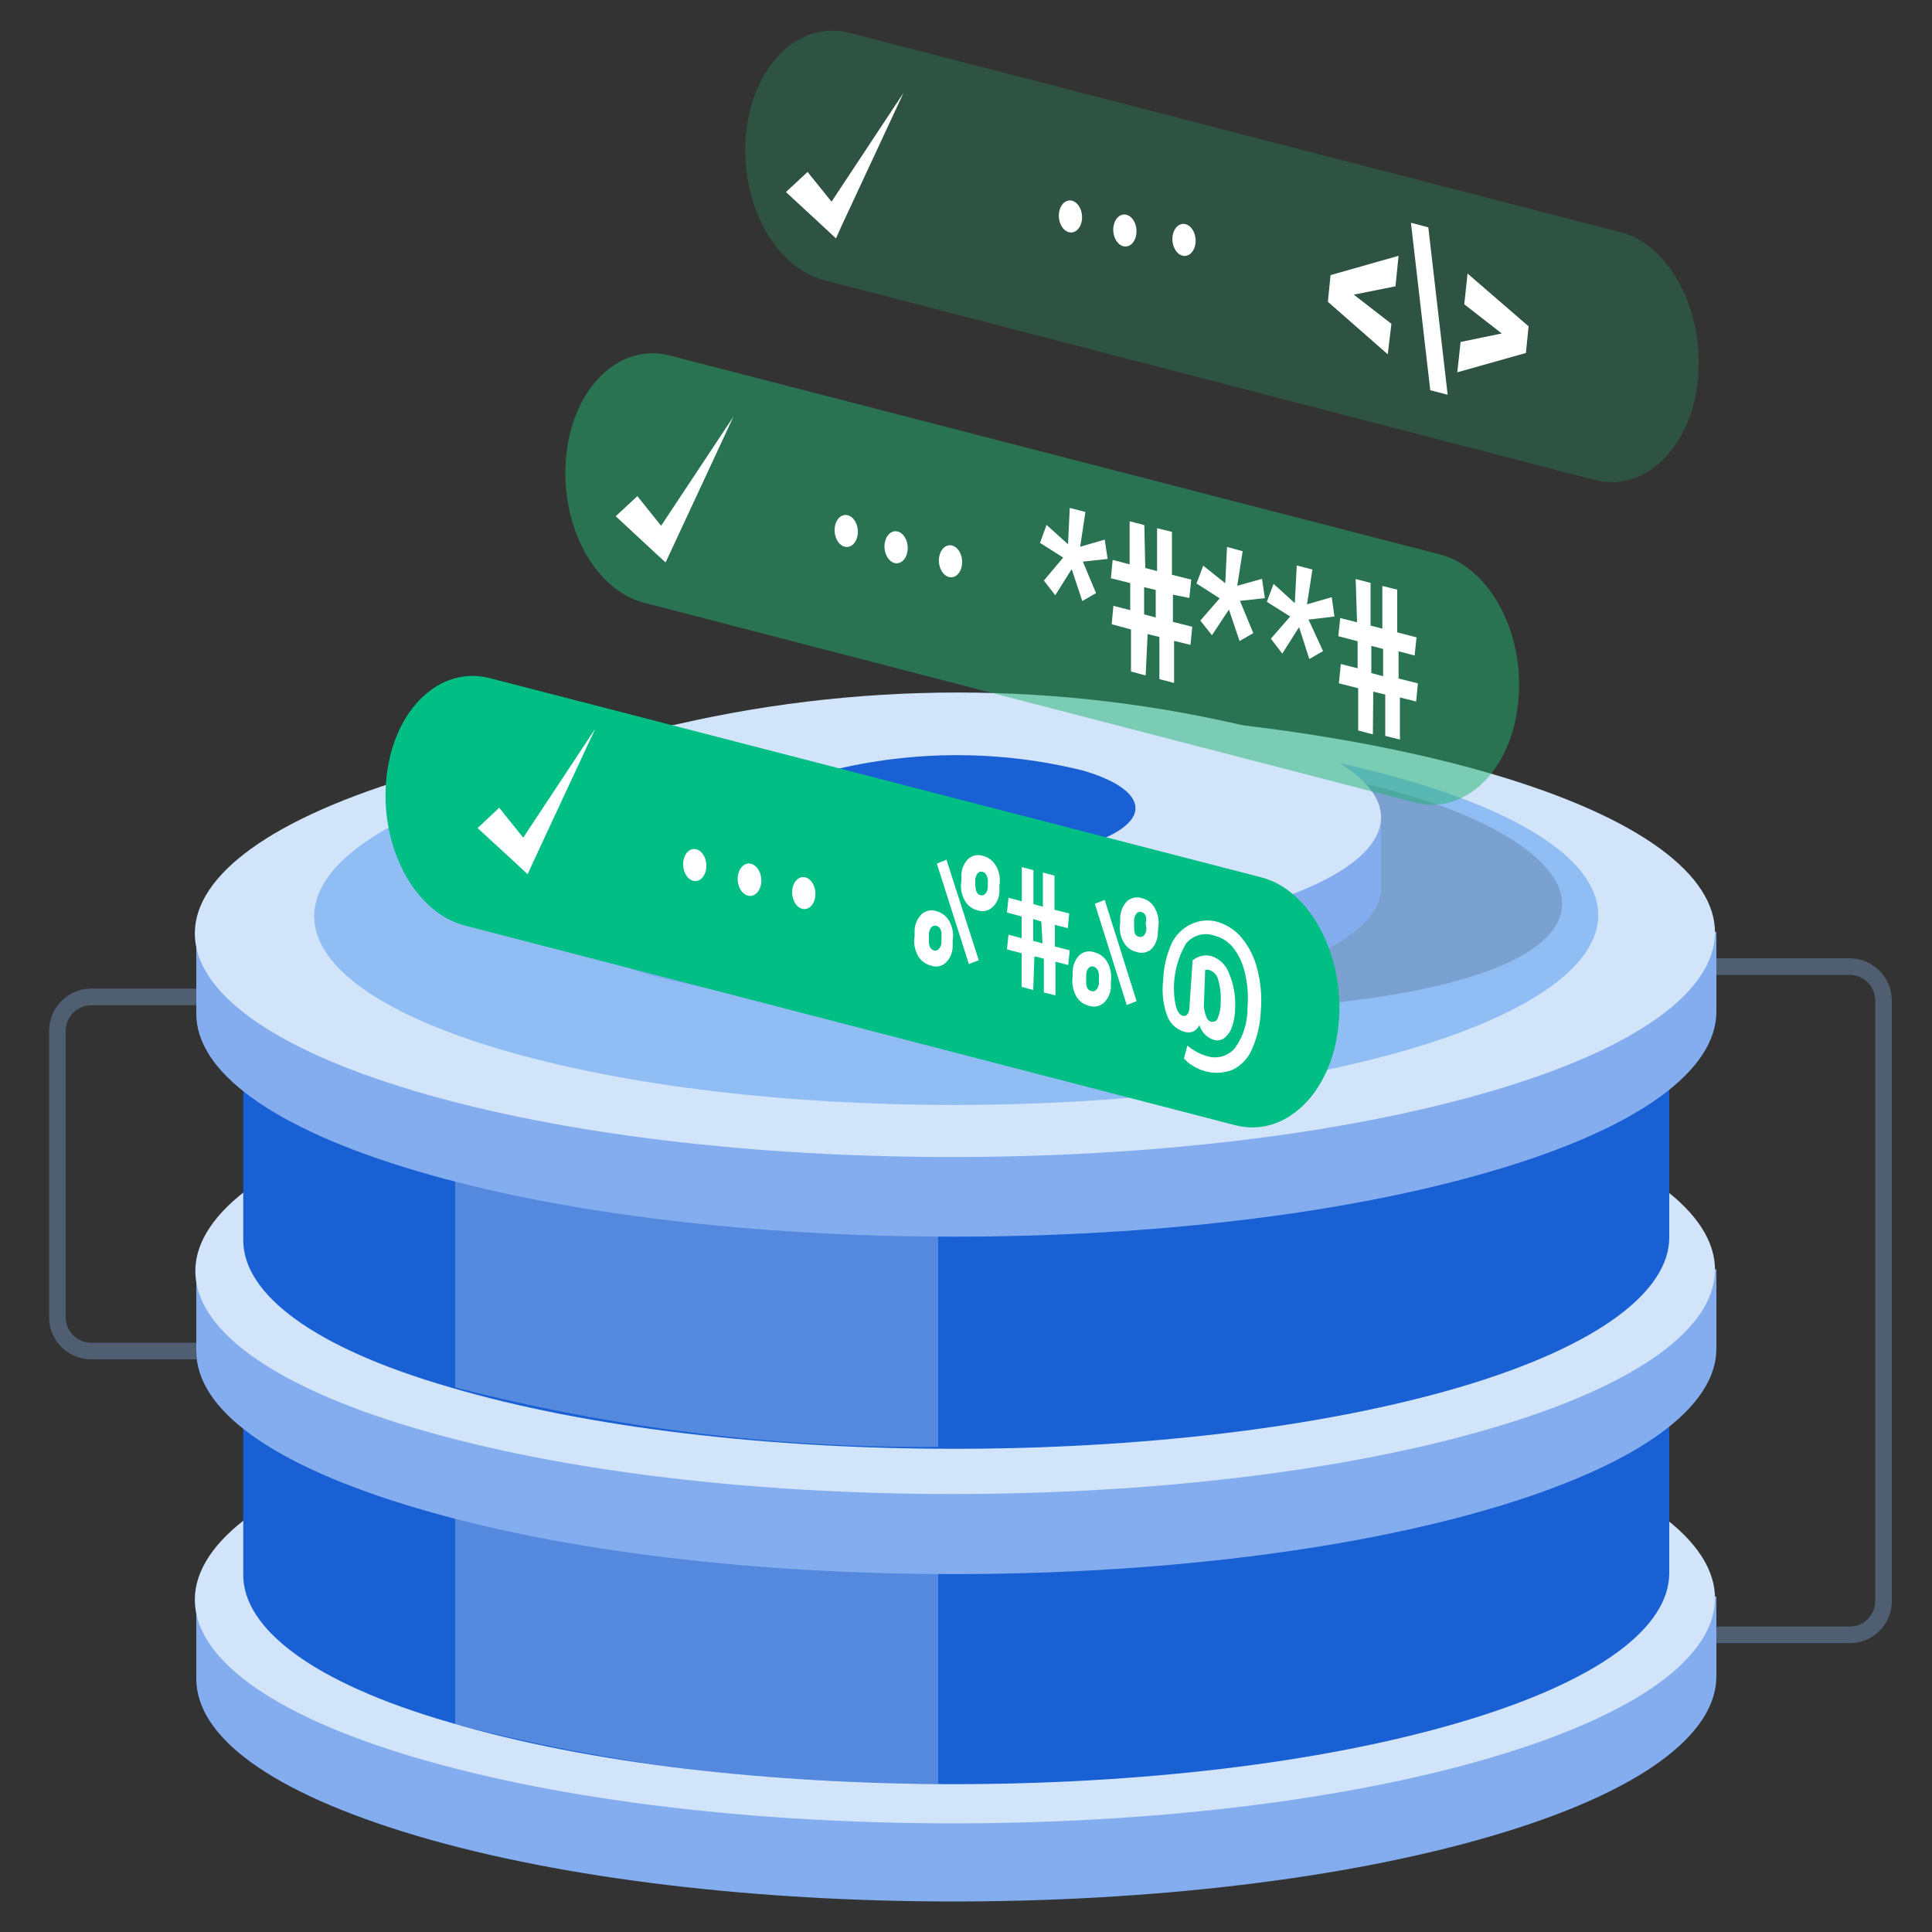 <?xml version="1.0" encoding="UTF-8"?>
<svg id="Layer_1" data-name="Layer 1" xmlns="http://www.w3.org/2000/svg" viewBox="0 0 100 100">
  <rect x="0" y="0" width="100" height="100" fill="#333333" stroke="none"/>
  <defs>
    <style>
      .cls-1 {
        fill: #00be84;
      }

      .cls-2, .cls-3 {
        fill: #fff;
      }

      .cls-4 {
        fill: #84adef;
      }

      .cls-5 {
        fill: #90bdf4;
      }

      .cls-6 {
        fill: #d2e4f9;
      }

      .cls-7 {
        fill: #1860d3;
      }

      .cls-8 {
        fill: none;
        stroke: #505e72;
        stroke-miterlimit: 10;
        stroke-width: .86px;
      }

      .cls-3 {
        opacity: .26;
      }

      .cls-3, .cls-9, .cls-10, .cls-11 {
        isolation: isolate;
      }

      .cls-9 {
        opacity: .5;
      }

      .cls-9, .cls-10 {
        fill: #22b573;
      }

      .cls-10 {
        opacity: .25;
      }

      .cls-11 {
        opacity: .15;
      }
    </style>
  </defs>
  <g id="_3" data-name=" 3">
    <g id="_16" data-name=" 16">
      <path class="cls-4" d="M10.16,82.76v4.13c0,3,3.82,5.88,11.44,8.14,15.32,4.52,40.2,4.52,55.61,0,7.77-2.28,11.63-5.27,11.63-8.27v-4.13l-78.68,.13Z"/>
      <path class="cls-6" d="M21.53,90.98c15.33,4.52,40.19,4.54,55.62,0s15.49-11.9,.18-16.42-40.2-4.52-55.63,0-15.49,11.9-.17,16.42Z"/>
      <path class="cls-5" d="M25.91,88.81c13,3.82,34,3.84,47,0s13.12-10.06,.17-13.88-34-3.82-47,0-13.12,10.06-.17,13.88Z"/>
      <path class="cls-7" d="M12.59,70.93v10.59c0,2.77,3.58,5.58,10.72,7.64,14.37,4.25,37.75,4.25,52.21,0,7.27-2.13,10.88-4.94,10.88-7.74v-10.58c0-2.79-3.55-5.59-10.72-7.66-14.37-4.25-37.75-4.25-52.2,0-7.75,2.27-11.32,5.29-10.75,8.26-.07-.16-.11-.34-.14-.51Z"/>
      <path class="cls-3" d="M23.56,63.12v26.12c8.16,2.12,16.57,3.16,25,3.1V59.92c-8.44-.02-16.84,1.06-25,3.2Z"/>
      <path class="cls-4" d="M10.16,65.8v4.13c0,3,3.82,5.89,11.44,8.14,15.32,4.54,40.2,4.54,55.61,0,7.77-2.29,11.63-5.29,11.63-8.26v-4.11l-78.68,.1Z"/>
      <path class="cls-6" d="M21.53,73.94c15.33,4.52,40.19,4.52,55.62,0s15.49-11.85,.18-16.4-40.2-4.54-55.6,0-15.52,11.88-.2,16.4Z"/>
      <path class="cls-5" d="M25.91,71.7c13,3.82,34,3.82,47,0s13.12-10,.17-13.86-34-3.84-47,0-13.12,10.05-.17,13.86Z"/>
    </g>
  </g>
  <g id="_3-2" data-name=" 3-2">
    <g id="_16-2" data-name=" 16-2">
      <path class="cls-7" d="M12.59,53.58v10.61c0,2.77,3.58,5.56,10.72,7.62,14.37,4.24,37.75,4.24,52.21,0,7.27-2.14,10.88-5,10.88-7.76v-10.64c0-2.76-3.55-5.59-10.72-7.66-14.37-4.25-37.75-4.25-52.2,0-7.75,2.25-11.32,5.29-10.75,8.26-.06-.14-.11-.28-.14-.43Z"/>
      <path class="cls-3" d="M23.56,45.7v26.11c8.16,2.11,16.57,3.15,25,3.08V42.57c-8.43-.06-16.84,.99-25,3.13Z"/>
      <path class="cls-4" d="M10.16,48.35v4.13c0,2.94,3.82,5.89,11.44,8.14,15.32,4.52,40.2,4.52,55.61,0,7.77-2.27,11.63-5.27,11.63-8.26v-4.13l-78.68,.12Z"/>
      <path class="cls-6" d="M21.53,56.49c15.33,4.54,40.19,4.52,55.62,0s15.49-11.87,.18-16.4-40.2-4.52-55.63,0-15.49,11.86-.17,16.4Z"/>
      <path class="cls-5" d="M25.91,54.32c13,3.84,34,3.82,47,0s13.12-10,.17-13.86-34-3.82-47,0-13.12,10.02-.17,13.86Z"/>
    </g>
    <path class="cls-11" d="M40.29,47.98c0,2.36,3.9,4.42,8.69,4.42h9.5c35.46,0,23.62-13.13,0-13.13h-18.19v8.71Z"/>
    <path class="cls-4" d="M27.52,42.34v3.66c0,1.65,2.15,3.3,6.41,4.56,10.21,2.52,20.87,2.52,31.08,0,4.41-1.28,6.48-3,6.48-4.62v-3.66c0,1.67-2.17,3.35-6.48,4.61-10.21,2.54-20.9,2.54-31.11,0-4.25-1.26-6.38-2.89-6.38-4.55Z"/>
    <path class="cls-6" d="M33.97,46.89c10.21,2.54,20.89,2.54,31.1,0,8.53-2.52,8.57-6.63,0-9.17-10.18-2.5-20.82-2.5-31,0-8.67,2.54-8.71,6.65-.1,9.17Z"/>
    <path class="cls-7" d="M42.99,43.77c4.3,1.05,8.79,1.05,13.09,0,3.58-1.07,3.6-2.81,0-3.88-4.3-1.07-8.81-1.07-13.11,0-3.63,1.05-3.65,2.81,.02,3.88Z"/>
  </g>
  <path class="cls-10" d="M42.66,14.5l39.87,10.34c2.59,.68,5-1.65,5.35-5.18h0c.36-3.53-1.45-7-4-7.64L43.97,1.7c-2.59-.67-5,1.66-5.35,5.19h0c-.36,3.53,1.44,6.95,4.04,7.61Z"/>
  <path class="cls-9" d="M33.35,31.2l39.88,10.34c2.6,.67,5-1.65,5.35-5.19h0c.37-3.53-1.44-6.94-4-7.64l-39.92-10.31c-2.59-.67-5,1.65-5.35,5.18h0c-.36,3.54,1.42,6.95,4.04,7.62Z"/>
  <path class="cls-1" d="M24.04,47.9l39.89,10.34c2.59,.67,5-1.65,5.35-5.18h0c.37-3.54-1.45-7-4-7.65l-39.93-10.31c-2.59-.67-5,1.64-5.35,5.18h0c-.36,3.53,1.45,6.94,4.04,7.62Z"/>
  <polygon class="cls-2" points="41.8 8.9 43.5 11.01 42.59 11.12 46.77 4.8 43.57 11.67 43.27 12.34 42.67 11.78 40.68 9.94 41.8 8.9"/>
  <polygon class="cls-2" points="32.99 25.68 34.68 27.79 33.77 27.89 37.96 21.57 34.76 28.45 34.45 29.11 33.85 28.56 31.87 26.72 32.99 25.68"/>
  <polygon class="cls-2" points="25.84 41.81 27.54 43.93 26.63 44.04 30.81 37.72 27.61 44.59 27.31 45.25 26.71 44.69 24.72 42.86 25.84 41.81"/>
  <path class="cls-2" d="M75.79,15.75l.17-1.59,3.16,2.73-.14,1.38-3.55,1,.17-1.57,2.13-.44-1.94-1.51Z"/>
  <path class="cls-2" d="M73.03,11.53l.9,.24,1,8.66-.9-.23-1-8.67Z"/>
  <path class="cls-2" d="M72.02,16.76l-.19,1.58-3.1-2.72,.14-1.38,3.52-1-.16,1.58-2.16,.43,1.95,1.51Z"/>
  <ellipse class="cls-2" cx="61.28" cy="12.41" rx=".6" ry=".83" transform="translate(-.79 4.93) rotate(-4.57)"/>
  <ellipse class="cls-2" cx="58.22" cy="11.93" rx=".6" ry=".83" transform="translate(-.73 4.42) rotate(-4.32)"/>
  <ellipse class="cls-2" cx="55.41" cy="11.2" rx=".6" ry=".83" transform="translate(-.69 4.21) rotate(-4.32)"/>
  <ellipse class="cls-2" cx="49.2" cy="29.05" rx=".6" ry=".83" transform="translate(-2.05 3.79) rotate(-4.32)"/>
  <ellipse class="cls-2" cx="46.38" cy="28.33" rx=".6" ry=".83" transform="translate(-2 3.57) rotate(-4.32)"/>
  <ellipse class="cls-2" cx="43.8" cy="27.48" rx=".6" ry=".83" transform="translate(-2.05 3.58) rotate(-4.57)"/>
  <ellipse class="cls-2" cx="41.6" cy="46.23" rx=".6" ry=".83" transform="translate(-3.36 3.26) rotate(-4.32)"/>
  <ellipse class="cls-2" cx="38.79" cy="45.53" rx=".61" ry=".84" transform="translate(-3.5 3.24) rotate(-4.57)"/>
  <ellipse class="cls-2" cx="35.96" cy="44.77" rx=".6" ry=".83" transform="translate(-3.27 2.84) rotate(-4.32)"/>
  <path class="cls-2" d="M71.06,38.01l-.76-.2v-2.19l-1-.25,.1-1,.87,.22v-1.4l-1-.26,.1-.94,.87,.22-.07-2.24,.77,.2v2.21l.61,.16v-2.21l.77,.19v2.21l1,.26-.1,.94-.83-.22v1.41l1,.25-.09,.94-.84-.21v2.18l-.76-.19v-2.14l-.62-.15-.02,2.21Zm.53-4.42l-.61-.16v1.41l.61,.16v-1.41Z"/>
  <path class="cls-2" d="M68.48,33.7l-.71,.41-.53-1.65-.87,1.37-.59-.77,1-1.15-1.21-.76,.35-.93,1.1,1,.1-1.95,.81,.21-.28,1.8,1.28-.37,.14,1-1.34,.16,.75,1.63Z"/>
  <path class="cls-2" d="M64.87,32.77l-.71,.41-.55-1.63-.88,1.33-.6-.76,1-1.15-1.2-.77,.35-.92,1.14,.91,.09-1.88,.81,.22-.28,1.79,1.28-.36,.15,1-1.29,.14,.69,1.67Z"/>
  <path class="cls-2" d="M59.3,34.96l-.76-.2v-2.18l-1-.27,.09-.95,.87,.22v-1.4l-1-.25,.09-.95,.88,.23v-2.23l.76,.2,.05,2.22,.61,.16v-2.22l.77,.19v2.22l1,.25-.1,.95-.85-.17v1.41l1,.25-.09,.94-.85-.21v2.18l-.76-.2v-2.18l-.61-.15-.1,2.14Zm.53-4.42l-.61-.15v1.41l.6,.16v-1.42Z"/>
  <path class="cls-2" d="M56.73,30.7l-.71,.41-.55-1.65-.85,1.35-.59-.76,1-1.19-1.2-.76,.34-.93,1.11,1,.09-1.88,.81,.21-.27,1.8,1.27-.37,.15,1-1.28,.14,.68,1.63Z"/>
  <path class="cls-2" d="M60.64,48.84c.21-.44,.56-.79,1-1,.41-.2,.88-.25,1.32-.14,.51,.14,.97,.43,1.31,.84,.39,.48,.67,1.04,.81,1.64,.18,.69,.24,1.41,.18,2.13-.03,.69-.18,1.37-.46,2-.19,.46-.55,.84-1,1.06-.46,.18-.97,.21-1.44,.07-.22-.06-.42-.15-.61-.27-.18-.1-.34-.23-.47-.39l.18-.66c.14,.12,.29,.22,.45,.31,.16,.09,.34,.17,.52,.22,.53,.19,1.13,.03,1.49-.4,.44-.61,.66-1.34,.65-2.09,.05-.59,.01-1.18-.12-1.75-.1-.48-.3-.93-.59-1.32-.25-.33-.6-.56-1-.66-.52-.19-1.1-.03-1.46,.39-.57,.96-.77,2.1-.55,3.2,.08,.33,.2,.52,.38,.56s.34-.11,.34-.5l.16-2.38,.21-.13c.23-.12,.51-.15,.76-.08,.42,.13,.76,.46,.91,.88,.24,.56,.35,1.17,.32,1.78,0,.34-.05,.68-.16,1-.07,.22-.21,.42-.39,.57-.15,.12-.35,.16-.53,.11-.37-.11-.66-.4-.77-.77-.07,.15-.19,.27-.34,.34-.15,.05-.3,.05-.45,0-.43-.13-.77-.46-.9-.89-.2-.58-.26-1.2-.18-1.81,.02-.64,.17-1.27,.43-1.86Zm2.41,1.86c-.06-.24-.24-.43-.48-.5h-.19l-.07,1.91c.02,.19,.07,.37,.14,.55,.04,.11,.13,.2,.25,.23,.14,0,.25,0,.33-.19,.1-.24,.15-.5,.15-.76,.03-.42-.01-.84-.13-1.24Z"/>
  <path class="cls-2" d="M59.93,48.24c.01,.33-.11,.65-.34,.89-.21,.18-.5,.24-.76,.14-.29-.06-.54-.25-.68-.52-.17-.3-.23-.66-.17-1v-.25c.01-.32,.14-.63,.36-.86,.21-.18,.5-.24,.77-.15,.29,.07,.54,.26,.67,.53,.17,.3,.23,.66,.17,1l-.02,.22Zm-.63-.46c.04-.12,.04-.26,0-.38-.04-.1-.12-.17-.22-.19-.09-.04-.2,0-.26,.08-.07,.09-.11,.2-.12,.32v.24c0,.37,0,.58,.26,.64,.09,.02,.18,0,.25-.07,.08-.09,.12-.21,.13-.33l-.04-.31Zm-2.63-1l.51-.2,1.65,5.24-.51,.2-1.65-5.24Zm.83,4.28c0,.32-.14,.62-.37,.85-.21,.18-.5,.24-.76,.15-.29-.07-.54-.26-.68-.52-.16-.31-.22-.66-.17-1v-.24c0-.32,.13-.64,.36-.87,.21-.18,.5-.24,.76-.14,.29,.07,.54,.26,.68,.52,.17,.3,.23,.66,.18,1v.25Zm-.62-.48c.01-.13-.01-.25-.06-.37-.05-.09-.13-.15-.22-.18-.09-.03-.19,0-.25,.07-.08,.09-.12,.2-.13,.32v.43c0,.25,.09,.41,.28,.45,.09,.03,.19,0,.25-.08,.08-.09,.12-.19,.13-.31v-.33Z"/>
  <path class="cls-2" d="M53.48,51.24l-.6-.16v-1.74l-.76-.2,.08-.76,.68,.18v-1.12l-.76-.21,.08-.76,.69,.18v-1.77l.6,.16v1.76l.49,.13v-1.77l.6,.16v1.77l.76,.19-.07,.76-.67-.17v1.12l.77,.2-.08,.76-.66-.17v1.74l-.6-.15v-1.75l-.49-.12-.06,1.74Zm.42-3.54l-.42-.13v1.13l.48,.13-.06-1.13Z"/>
  <path class="cls-2" d="M51.73,46.12c0,.32-.13,.62-.36,.84-.21,.19-.5,.25-.77,.16-.29-.07-.53-.26-.67-.52-.17-.31-.23-.66-.17-1v-.29c0-.32,.13-.62,.35-.85,.21-.19,.5-.25,.77-.16,.29,.07,.54,.27,.68,.53,.17,.3,.23,.66,.17,1v.29Zm-.6-.42c.02-.13,0-.26-.06-.38-.04-.1-.12-.17-.22-.2-.09-.02-.19,.01-.25,.08-.07,.1-.11,.21-.12,.33v.17c0,.37,.06,.58,.26,.63,.09,.04,.2,0,.26-.07,.08-.09,.12-.2,.13-.32v-.24Zm-2.64-1l.5-.2,1.67,5.2-.51,.2-1.66-5.2Zm.82,4.28c0,.32-.13,.63-.36,.85-.2,.19-.5,.25-.76,.15-.29-.07-.54-.26-.68-.52-.17-.31-.23-.66-.17-1v-.29c0-.32,.14-.62,.36-.85,.21-.19,.5-.25,.77-.16,.29,.08,.53,.27,.67,.53,.17,.3,.23,.66,.17,1v.29Zm-.58-.52c.02-.12,0-.25-.05-.36-.04-.09-.12-.16-.22-.18-.09-.03-.19,0-.25,.07-.08,.09-.12,.21-.13,.33v.42c0,.25,.09,.4,.27,.46,.09,.02,.19-.01,.25-.09,.08-.09,.12-.2,.13-.31v-.34Z"/>
  <path class="cls-8" d="M88.84,50.03h6.89c.97,0,1.76,.79,1.76,1.76h0v31.08c0,.97-.78,1.75-1.75,1.75,0,0,0,0-.01,0h-6.89"/>
  <path class="cls-8" d="M10.16,69.93H4.73c-.97,0-1.75-.77-1.76-1.74,0,0,0,0,0-.01v-14.82c0-.97,.79-1.76,1.76-1.76h5.43"/>
</svg>